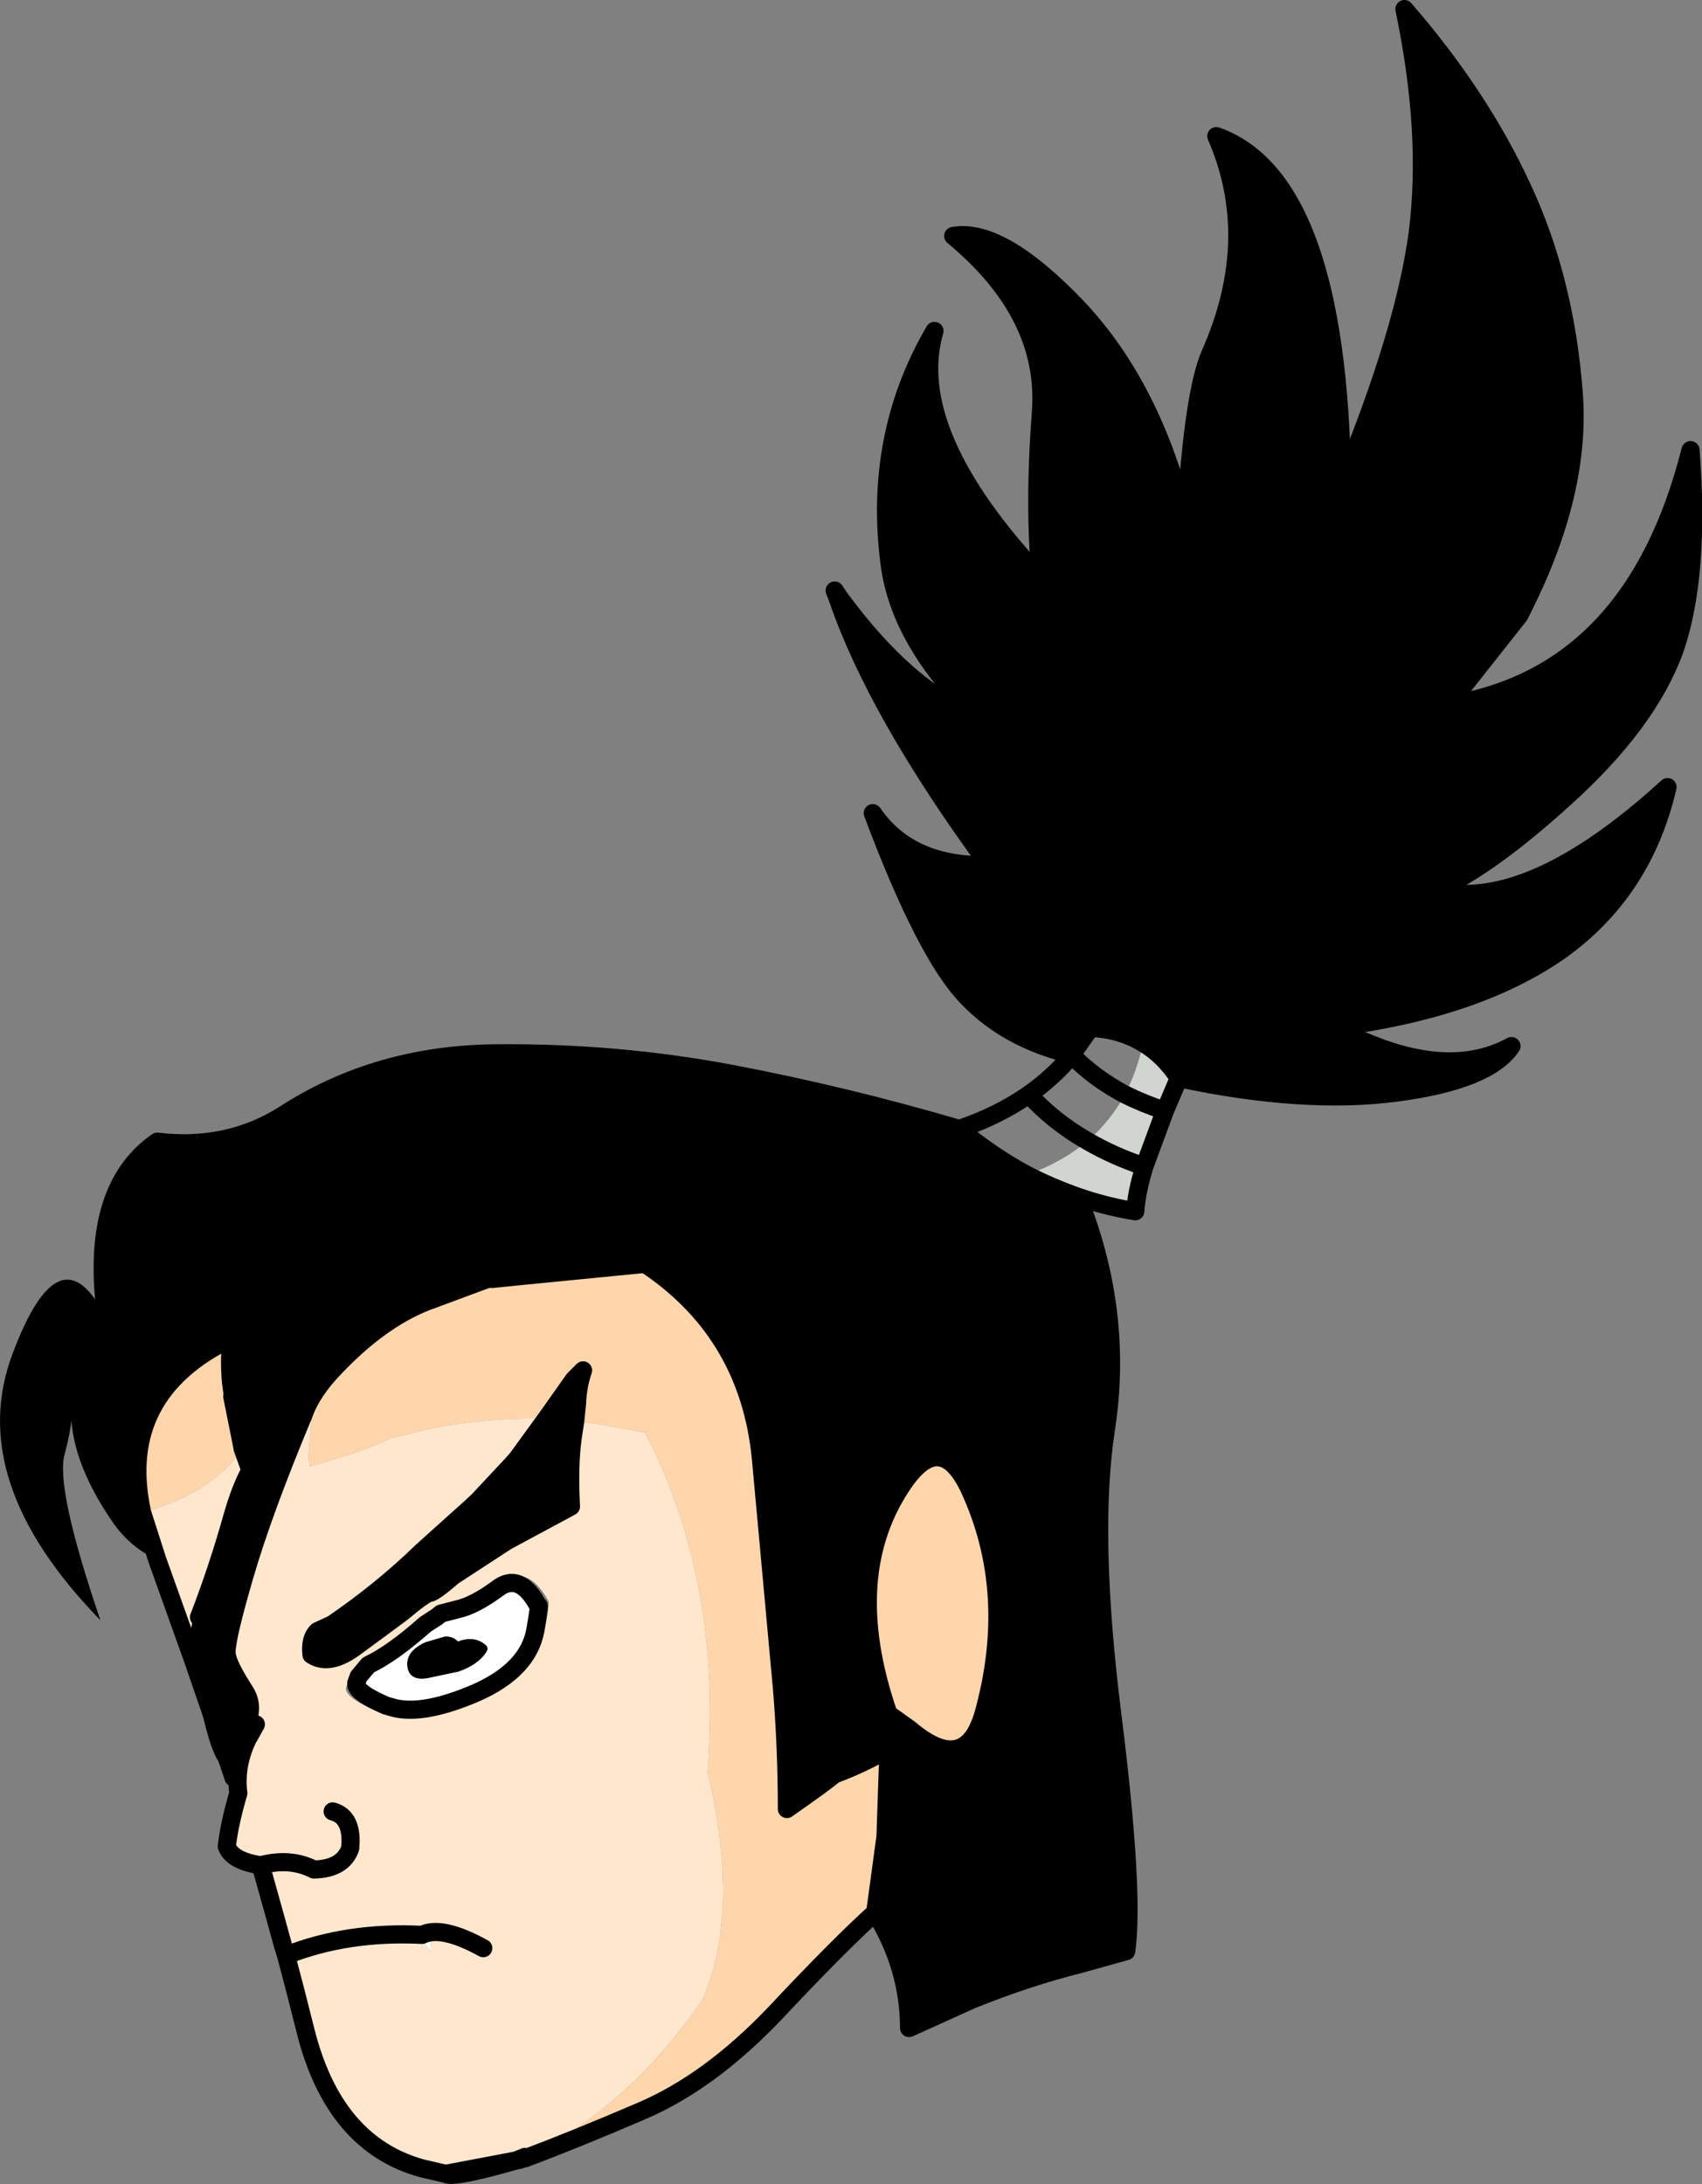 <?xml version="1.0" encoding="UTF-8" standalone="no"?>
<svg xmlns:xlink="http://www.w3.org/1999/xlink" height="180.5px" width="140.7px" xmlns="http://www.w3.org/2000/svg">
  <rect width="100%" height="100%" fill="#808080" stroke="none"/>
  <g transform="matrix(1.0, 0.0, 0.0, 1.0, 58.45, 188.0)">
    <path d="M13.9 -29.95 Q10.85 -27.2 5.55 -21.55 0.2 -15.95 -5.4 -13.55 -11.0 -11.15 -15.0 -9.65 L-15.05 -9.75 Q-6.7 -13.6 -0.4 -22.7 2.8 -29.95 0.05 -41.5 1.25 -57.35 -5.1 -69.55 L-5.05 -69.55 -5.05 -69.6 -5.1 -69.6 -9.5 -70.4 -10.9 -70.55 -10.75 -72.0 Q-10.7 -73.45 -10.25 -74.75 L-11.0 -74.0 -13.3 -70.75 Q-18.05 -70.9 -23.0 -69.9 L-26.3 -69.1 Q-27.75 -68.25 -32.7 -66.85 L-32.85 -66.85 -32.95 -67.6 -32.7 -70.7 Q-32.1 -72.55 -30.2 -74.5 -26.3 -78.6 -22.35 -79.95 L-15.35 -82.55 -5.15 -83.55 -4.5 -83.6 -4.75 -83.3 Q3.45 -77.65 4.45 -67.5 L6.2 -48.4 Q6.6 -43.5 6.6 -38.5 9.9 -40.8 10.5 -41.35 13.05 -42.3 15.0 -43.5 L14.75 -36.2 13.9 -29.95 M15.0 -46.35 Q11.0 -57.95 16.35 -65.6 19.35 -69.8 21.65 -65.05 25.65 -56.45 22.85 -46.35 21.35 -41.2 16.75 -45.1 L15.0 -46.35 M-5.15 -83.55 L-4.75 -83.3 -5.15 -83.55 M-39.2 -72.65 L-39.05 -71.75 -38.4 -68.35 -38.4 -68.3 Q-40.85 -64.6 -46.7 -63.0 -48.85 -72.85 -39.25 -77.45 -39.55 -75.95 -39.35 -73.75 L-39.2 -72.65 -39.25 -72.6 -38.4 -68.35 -39.25 -72.6 -39.2 -72.65 M-37.75 -66.5 L-37.75 -66.55 -37.2 -65.0 -37.25 -65.15 -37.75 -66.5" fill="#ffd6ac" fill-rule="evenodd" stroke="none"/>
    <path d="M10.95 -138.6 Q16.65 -130.85 22.4 -128.7 15.95 -134.95 15.1 -141.35 13.7 -151.9 18.8 -160.65 16.35 -152.25 27.6 -140.25 27.0 -145.95 27.6 -153.95 28.2 -162.0 20.35 -168.5 24.3 -169.2 30.6 -162.6 36.85 -156.0 39.55 -144.95 40.2 -155.6 41.6 -158.75 45.8 -168.25 42.1 -176.75 52.15 -173.2 52.5 -148.1 57.65 -160.55 58.75 -168.75 59.8 -177.0 57.65 -187.25 63.9 -180.05 67.4 -172.45 70.95 -164.85 71.65 -155.45 72.25 -147.4 67.55 -137.95 L67.15 -137.15 61.3 -129.75 Q76.6 -132.2 81.3 -150.8 82.1 -140.45 80.0 -134.35 77.8 -128.25 70.85 -122.0 64.5 -116.25 60.2 -114.4 68.0 -112.55 79.4 -122.95 77.4 -114.35 70.55 -109.45 63.65 -104.6 51.9 -103.1 60.75 -98.4 66.5 -101.55 64.6 -98.7 56.95 -97.7 49.3 -96.7 39.0 -98.9 37.75 -100.8 36.05 -101.8 34.15 -102.95 31.7 -103.05 L30.15 -100.85 Q24.8 -102.1 21.45 -105.65 18.05 -109.2 13.7 -120.8 16.75 -116.35 23.3 -116.5 14.0 -129.2 10.8 -138.55 L10.95 -138.6 M30.65 -89.1 Q34.5 -79.55 32.95 -69.75 31.65 -61.05 33.5 -46.3 35.35 -31.6 34.65 -26.75 L30.7 -25.65 Q26.5 -24.6 21.9 -22.75 L16.7 -20.4 Q16.7 -25.4 13.9 -29.95 L14.75 -36.2 15.0 -43.5 15.0 -46.3 15.0 -43.5 Q13.05 -42.3 10.5 -41.35 9.9 -40.8 6.6 -38.5 6.6 -43.5 6.2 -48.4 L4.45 -67.5 Q3.45 -77.65 -4.75 -83.3 L-4.5 -83.6 -5.15 -83.55 -15.35 -82.55 -22.35 -79.95 Q-26.3 -78.6 -30.2 -74.5 -32.1 -72.55 -32.7 -70.7 -36.0 -62.8 -37.55 -57.45 -39.1 -52.1 -38.95 -51.3 -38.8 -50.55 -37.55 -48.6 -36.65 -47.15 -37.3 -45.5 L-37.85 -44.5 -37.9 -44.45 -39.45 -42.2 -39.5 -42.15 Q-40.65 -41.15 -41.95 -47.45 L-42.5 -50.85 Q-42.8 -52.85 -42.6 -53.7 L-42.6 -53.8 Q-42.45 -54.35 -42.15 -54.35 L-42.0 -54.35 Q-40.45 -58.35 -39.2 -62.8 -38.55 -65.05 -37.75 -66.5 L-38.4 -68.3 -38.4 -68.35 -39.05 -71.75 -39.2 -72.65 Q-38.25 -73.3 -39.35 -73.75 -38.25 -73.3 -39.2 -72.65 L-39.35 -73.75 Q-39.55 -75.95 -39.25 -77.45 -48.85 -72.85 -46.7 -63.0 L-45.45 -59.1 Q-47.8 -60.15 -49.3 -62.45 -52.25 -66.8 -52.55 -70.6 -52.65 -69.55 -53.1 -67.85 -53.9 -65.1 -50.15 -54.1 -61.4 -65.65 -57.4 -76.15 -53.45 -86.7 -49.65 -79.0 L-49.65 -79.05 Q-51.15 -89.7 -45.45 -93.65 -39.6 -92.95 -34.95 -95.9 -27.3 -100.85 -17.5 -100.95 -7.5 -101.05 2.05 -99.25 11.5 -97.45 20.85 -94.7 23.55 -92.45 26.45 -90.9 28.5 -89.85 30.65 -89.1 M15.0 -46.35 L16.75 -45.1 Q21.35 -41.2 22.85 -46.35 25.65 -56.45 21.65 -65.05 19.35 -69.8 16.35 -65.6 11.0 -57.95 15.0 -46.35 L15.0 -46.3 15.0 -46.35 M-15.35 -82.55 L-17.8 -82.3 Q-20.1 -82.9 -23.7 -81.6 L-27.05 -80.6 Q-35.0 -77.5 -37.05 -68.65 -37.45 -66.85 -37.2 -65.0 -37.45 -66.85 -37.05 -68.65 -35.0 -77.5 -27.05 -80.6 L-23.7 -81.6 Q-20.1 -82.9 -17.8 -82.3 L-15.35 -82.55 M-13.3 -70.75 L-11.0 -74.0 -10.25 -74.75 Q-10.7 -73.45 -10.75 -72.0 L-10.9 -70.55 -11.1 -69.25 -11.2 -68.4 Q-11.4 -66.3 -11.25 -63.5 L-16.55 -60.65 -21.0 -57.75 Q-22.55 -56.4 -22.95 -56.35 -23.35 -56.3 -25.2 -54.75 -27.15 -53.3 -29.2 -51.8 -31.3 -50.3 -32.7 -51.25 -32.85 -52.6 -32.2 -53.2 L-31.0 -53.75 Q-26.95 -56.5 -23.55 -59.8 L-19.6 -63.35 -18.95 -63.95 -16.05 -67.05 -15.7 -67.45 -13.3 -70.75 M-37.2 -65.0 L-37.75 -66.55 -37.75 -66.5 -37.25 -65.15 -37.2 -65.0 M-39.5 -42.15 L-42.5 -50.85 -39.5 -42.15 M-23.25 -52.3 L-21.7 -52.75 Q-21.1 -52.8 -20.7 -52.45 L-20.6 -52.35 Q-19.25 -52.85 -18.35 -52.1 -18.0 -51.85 -18.25 -51.45 -18.95 -50.4 -20.55 -49.85 L-23.15 -49.3 Q-24.5 -49.1 -24.75 -50.1 -25.05 -51.5 -23.25 -52.3" fill="#000000" fill-rule="evenodd" stroke="none"/>
    <path d="M-15.0 -9.65 L-15.4 -9.55 -15.5 -9.5 -15.55 -9.5 -15.8 -9.45 Q-21.05 -7.95 -21.6 -8.35 L-23.55 -8.8 Q-30.85 -10.8 -33.2 -20.2 L-34.05 -23.55 -34.8 -26.4 -35.05 -27.2 -35.85 -30.1 -36.9 -33.85 Q-39.25 -34.2 -39.7 -35.4 -39.5 -37.25 -38.75 -39.8 L-38.85 -40.05 -39.15 -41.1 -39.5 -42.15 -39.45 -42.2 -37.9 -44.45 -37.85 -44.5 -37.3 -45.5 Q-36.65 -47.15 -37.55 -48.6 -38.8 -50.55 -38.95 -51.3 -39.1 -52.1 -37.55 -57.45 -36.0 -62.8 -32.7 -70.7 L-32.95 -67.6 -32.85 -66.85 -32.7 -66.85 Q-27.75 -68.25 -26.3 -69.1 L-23.0 -69.9 Q-18.05 -70.9 -13.3 -70.75 L-15.7 -67.45 -16.05 -67.05 -18.95 -63.95 -19.6 -63.35 -23.55 -59.8 Q-26.95 -56.5 -31.0 -53.75 L-32.2 -53.2 Q-32.85 -52.6 -32.7 -51.25 -31.3 -50.3 -29.2 -51.8 -27.15 -53.3 -25.2 -54.75 -23.35 -56.3 -22.95 -56.35 -22.55 -56.4 -21.0 -57.75 L-16.55 -60.65 -11.25 -63.5 Q-11.4 -66.3 -11.2 -68.4 L-11.1 -69.25 -10.9 -70.55 -9.5 -70.4 -5.1 -69.6 -5.05 -69.6 -5.05 -69.55 -5.1 -69.55 Q1.25 -57.35 0.05 -41.5 2.8 -29.95 -0.4 -22.7 -6.7 -13.6 -15.05 -9.75 L-15.0 -9.65 M-42.5 -50.85 L-45.45 -59.1 -46.7 -63.0 Q-40.85 -64.6 -38.4 -68.3 L-37.75 -66.5 Q-38.55 -65.05 -39.2 -62.8 -40.45 -58.35 -42.0 -54.35 L-42.15 -54.35 Q-42.45 -54.35 -42.6 -53.8 L-42.6 -53.7 Q-42.8 -52.85 -42.5 -50.85 M-22.4 -54.65 L-23.5 -53.95 Q-26.5 -51.3 -28.7 -50.25 L-29.6 -49.15 -29.85 -48.55 Q-30.0 -47.7 -27.1 -46.5 L-26.3 -46.25 Q-23.6 -45.6 -18.8 -47.7 -14.05 -49.8 -13.4 -53.4 -12.95 -55.95 -13.15 -55.6 L-13.1 -55.65 -13.2 -55.85 Q-14.9 -58.75 -16.9 -57.2 -19.0 -55.65 -20.55 -55.3 L-22.05 -54.95 -22.4 -54.65 M-30.95 -38.3 Q-29.25 -37.85 -29.5 -35.25 -30.1 -33.55 -32.5 -33.5 -34.45 -34.5 -36.9 -33.85 -34.45 -34.5 -32.5 -33.5 -30.1 -33.55 -29.5 -35.25 -29.25 -37.85 -30.95 -38.3 M-38.75 -39.8 Q-39.05 -42.15 -37.9 -44.45 -39.05 -42.15 -38.75 -39.8 M-23.6 -28.1 Q-23.9 -28.1 -22.85 -26.75 -22.75 -28.0 -23.55 -28.1 L-23.6 -28.1 Q-29.75 -28.4 -34.8 -26.4 -29.75 -28.4 -23.6 -28.1 M-22.85 -26.7 L-22.8 -26.7 -22.85 -26.7 M-18.5 -27.0 Q-21.95 -28.9 -23.55 -28.1 -21.95 -28.9 -18.5 -27.0 M-15.05 -9.75 L-15.8 -9.45 -21.6 -8.35 -15.8 -9.45 -15.05 -9.75" fill="#ffe7ce" fill-rule="evenodd" stroke="none"/>
    <path d="M-20.65 -55.0 Q-19.25 -55.3 -17.35 -56.7 -15.55 -58.1 -14.05 -55.45 L-13.95 -55.3 -13.95 -55.25 Q-13.8 -55.55 -14.2 -53.25 -14.8 -50.0 -19.1 -48.1 -23.4 -46.25 -25.85 -46.85 L-26.55 -47.05 Q-29.1 -48.15 -29.0 -48.9 L-28.8 -49.45 -28.0 -50.4 Q-26.0 -51.35 -23.3 -53.75 L-22.3 -54.4 -22.0 -54.65 -20.65 -55.0 M-23.25 -52.3 Q-25.05 -51.5 -24.75 -50.1 -24.5 -49.1 -23.15 -49.3 L-20.55 -49.85 Q-18.95 -50.4 -18.25 -51.45 -18.0 -51.85 -18.35 -52.1 -19.25 -52.85 -20.6 -52.35 L-20.7 -52.45 Q-21.1 -52.8 -21.7 -52.75 L-23.25 -52.3 M-23.55 -28.1 Q-22.75 -28.0 -22.85 -26.75 -23.9 -28.1 -23.6 -28.1 L-23.55 -28.1 M-22.85 -26.7 L-22.8 -26.7 -22.85 -26.7" fill="#ffffff" fill-rule="evenodd" stroke="none"/>
    <path d="M36.05 -101.8 Q37.75 -100.8 39.0 -98.9 L37.85 -96.2 36.15 -91.6 Q35.5 -89.45 35.4 -87.9 32.95 -88.3 30.65 -89.1 28.5 -89.85 26.45 -90.9 29.35 -91.95 31.45 -93.7 33.35 -95.35 34.55 -97.55 36.05 -96.8 37.85 -96.2 36.05 -96.8 34.55 -97.55 35.55 -99.5 36.05 -101.8 M36.15 -91.6 Q33.6 -92.45 31.45 -93.7 33.6 -92.45 36.15 -91.6" fill="#d0d5d0" fill-rule="evenodd" stroke="none"/>
    <path d="M39.0 -98.9 Q49.3 -96.7 56.95 -97.7 64.6 -98.7 66.5 -101.55 60.75 -98.4 51.9 -103.1 63.65 -104.6 70.55 -109.45 77.4 -114.35 79.4 -122.95 68.0 -112.55 60.2 -114.4 64.5 -116.25 70.85 -122.0 77.8 -128.25 80.0 -134.35 82.1 -140.45 81.3 -150.8 76.6 -132.2 61.3 -129.75 L67.15 -137.15 67.55 -137.95 Q72.25 -147.4 71.65 -155.45 70.95 -164.85 67.4 -172.45 63.9 -180.05 57.65 -187.25 59.8 -177.0 58.75 -168.75 57.65 -160.55 52.5 -148.1 52.15 -173.2 42.1 -176.75 45.8 -168.25 41.6 -158.75 40.2 -155.6 39.55 -144.95 36.85 -156.0 30.6 -162.6 24.3 -169.2 20.35 -168.5 28.2 -162.0 27.6 -153.95 27.0 -145.95 27.6 -140.25 16.35 -152.25 18.8 -160.65 13.7 -151.9 15.1 -141.35 15.95 -134.95 22.4 -128.7 16.65 -130.85 10.95 -138.6 L10.55 -139.2 10.8 -138.55 Q14.0 -129.2 23.3 -116.5 16.75 -116.35 13.7 -120.8 18.05 -109.2 21.45 -105.65 24.8 -102.1 30.15 -100.85 L31.7 -103.05 Q34.15 -102.95 36.05 -101.8 37.75 -100.8 39.0 -98.9 L37.85 -96.2 36.15 -91.6 Q35.5 -89.45 35.4 -87.9 32.95 -88.3 30.65 -89.1 34.5 -79.55 32.95 -69.75 31.65 -61.05 33.5 -46.3 35.35 -31.6 34.65 -26.75 L30.7 -25.65 Q26.5 -24.6 21.9 -22.75 L16.7 -20.4 Q16.7 -25.4 13.9 -29.95 10.85 -27.2 5.55 -21.55 0.2 -15.95 -5.4 -13.55 -11.0 -11.15 -15.0 -9.65 L-15.4 -9.55 -15.5 -9.5 -15.55 -9.5 -15.8 -9.45 Q-21.05 -7.95 -21.6 -8.35 L-23.55 -8.8 Q-30.85 -10.8 -33.2 -20.2 L-34.05 -23.55 -34.8 -26.4 -35.05 -27.2 -35.85 -30.1 -36.9 -33.85 Q-39.25 -34.2 -39.7 -35.4 -39.5 -37.25 -38.75 -39.8 -39.05 -42.15 -37.9 -44.45 L-37.85 -44.5 -37.3 -45.5 M-39.15 -41.1 L-39.5 -42.15 -42.5 -50.85 -45.45 -59.1 -46.7 -63.0 Q-48.85 -72.85 -39.25 -77.45 -39.55 -75.95 -39.35 -73.75 -38.25 -73.3 -39.2 -72.65 L-39.35 -73.75 M-49.65 -79.0 L-49.65 -79.05 Q-51.15 -89.7 -45.45 -93.65 -39.6 -92.95 -34.95 -95.9 -27.3 -100.85 -17.5 -100.95 -7.5 -101.05 2.05 -99.25 11.5 -97.45 20.85 -94.7 24.1 -95.8 26.6 -97.55 28.6 -98.95 30.15 -100.8 L30.15 -100.85 M31.45 -93.7 Q33.6 -92.45 36.15 -91.6 M37.85 -96.2 Q36.05 -96.8 34.55 -97.55 32.0 -98.9 30.15 -100.8 M20.85 -94.7 Q23.55 -92.45 26.45 -90.9 28.5 -89.85 30.65 -89.1 M31.45 -93.7 Q28.65 -95.3 26.6 -97.55 M15.0 -46.35 Q11.0 -57.95 16.35 -65.6 19.35 -69.8 21.65 -65.05 25.65 -56.45 22.85 -46.35 21.35 -41.2 16.75 -45.1 L15.0 -46.35 15.0 -46.3 15.0 -43.5 14.75 -36.2 13.9 -29.95 M15.0 -46.3 L15.0 -46.35 M-4.75 -83.3 Q3.45 -77.65 4.45 -67.5 L6.2 -48.4 Q6.6 -43.5 6.6 -38.5 9.9 -40.8 10.5 -41.35 13.05 -42.3 15.0 -43.5 M-37.2 -65.0 Q-37.45 -66.85 -37.05 -68.65 -35.0 -77.5 -27.05 -80.6 L-23.7 -81.6 Q-20.1 -82.9 -17.8 -82.3 L-15.35 -82.55 -5.15 -83.55 -4.75 -83.3 M-13.3 -70.75 L-11.0 -74.0 -10.25 -74.75 Q-10.7 -73.45 -10.75 -72.0 L-10.9 -70.55 -11.1 -69.25 -11.2 -68.4 Q-11.4 -66.3 -11.25 -63.5 L-16.55 -60.65 -21.0 -57.75 Q-22.55 -56.4 -22.95 -56.35 -23.35 -56.3 -25.2 -54.75 -27.15 -53.3 -29.2 -51.8 -31.3 -50.3 -32.7 -51.25 -32.85 -52.6 -32.2 -53.2 L-31.0 -53.75 Q-26.95 -56.5 -23.55 -59.8 L-19.6 -63.35 -18.95 -63.95 -16.05 -67.05 -15.7 -67.45 -13.3 -70.75 M-39.2 -72.65 L-39.05 -71.75 -38.4 -68.35 -38.4 -68.3 -37.75 -66.5 -37.75 -66.55 -37.2 -65.0 M-37.75 -66.5 Q-38.55 -65.05 -39.2 -62.8 -40.45 -58.35 -42.0 -54.35 M-38.4 -68.35 L-39.25 -72.6 -39.2 -72.65 M-20.65 -55.0 Q-19.25 -55.3 -17.35 -56.7 -15.55 -58.1 -14.05 -55.45 L-13.95 -55.3 -13.95 -55.25 Q-13.8 -55.55 -14.2 -53.25 -14.8 -50.0 -19.1 -48.1 -23.4 -46.25 -25.85 -46.85 L-26.55 -47.05 Q-29.1 -48.15 -29.0 -48.9 L-28.8 -49.45 -28.0 -50.4 Q-26.0 -51.35 -23.3 -53.75 L-22.3 -54.4 -22.0 -54.65 -20.65 -55.0 M-36.9 -33.85 Q-34.45 -34.5 -32.5 -33.5 -30.1 -33.55 -29.5 -35.25 -29.25 -37.85 -30.95 -38.3 M-23.55 -28.1 L-23.6 -28.1 Q-29.75 -28.4 -34.8 -26.4 M-21.6 -8.35 L-15.8 -9.45 -15.05 -9.75 M-23.55 -28.1 Q-21.95 -28.9 -18.5 -27.0" fill="none" stroke="#000000" stroke-linecap="round" stroke-linejoin="round" stroke-width="1.5"/>
  </g>
</svg>
